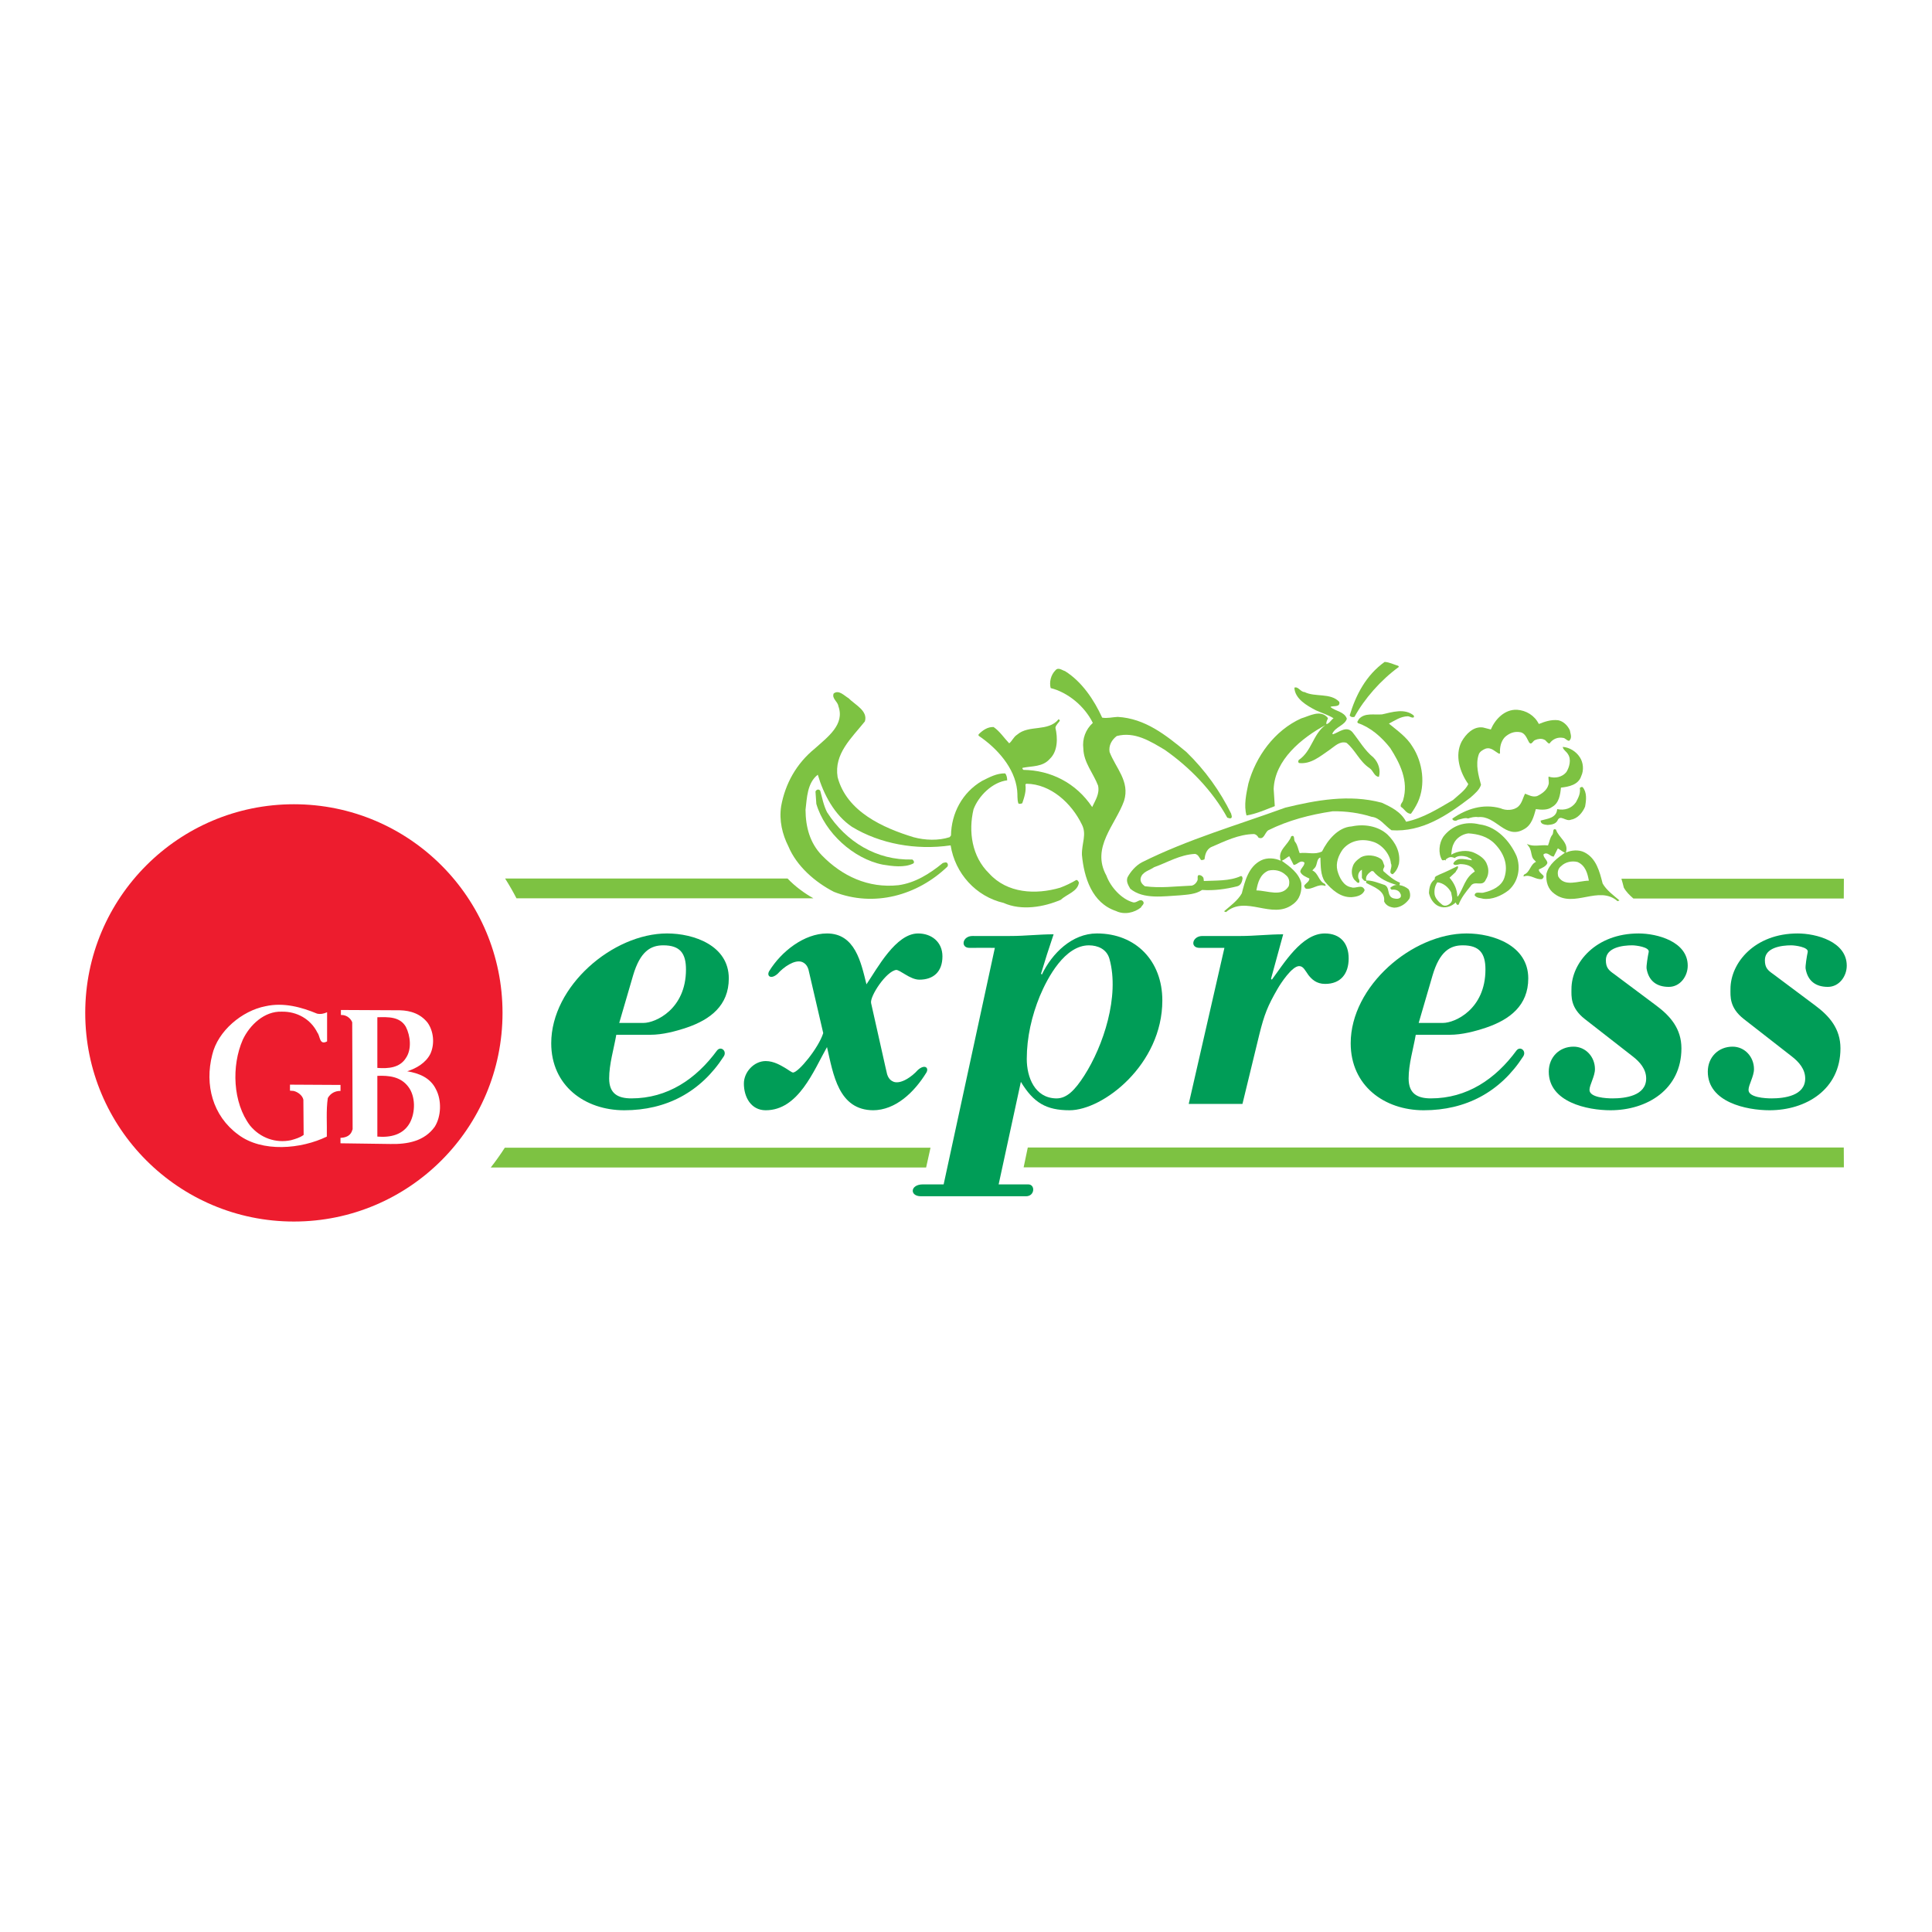 <?xml version="1.0" encoding="utf-8"?>
<!-- Generator: Adobe Illustrator 13.0.0, SVG Export Plug-In . SVG Version: 6.00 Build 14948)  -->
<!DOCTYPE svg PUBLIC "-//W3C//DTD SVG 1.0//EN" "http://www.w3.org/TR/2001/REC-SVG-20010904/DTD/svg10.dtd">
<svg version="1.0" id="Layer_1" xmlns="http://www.w3.org/2000/svg" xmlns:xlink="http://www.w3.org/1999/xlink" x="0px" y="0px"
	 width="192.756px" height="192.756px" viewBox="0 0 192.756 192.756" enable-background="new 0 0 192.756 192.756"
	 xml:space="preserve">
<g>
	<polygon fill-rule="evenodd" clip-rule="evenodd" fill="#FFFFFF" points="0,0 192.756,0 192.756,192.756 0,192.756 0,0 	"/>
	<path fill-rule="evenodd" clip-rule="evenodd" fill="#ED1C2E" d="M29.321,121.873c11.496,0,20.816-9.32,20.816-20.816
		c0-11.497-9.32-20.817-20.816-20.817c-11.497,0-20.817,9.32-20.817,20.817C8.504,112.553,17.824,121.873,29.321,121.873
		L29.321,121.873z"/>
	<path fill-rule="evenodd" clip-rule="evenodd" fill="#FFFFFF" d="M31.632,101.129c0.348,0.084,0.71,0,1.002-0.139v2.91
		c-0.779,0.418-0.682-0.529-0.961-0.863c-0.668-1.364-2.06-2.132-3.551-2.103c-1.741-0.07-3.203,1.322-3.899,2.799
		c-1.142,2.604-1.003,6.28,0.724,8.564c1.017,1.239,2.562,1.782,4.081,1.462c0.446-0.125,0.891-0.251,1.267-0.528l-0.027-3.51
		c-0.084-0.432-0.558-0.78-0.975-0.878l-0.362-0.027v-0.6l5.042,0.028v0.599c-0.529-0.014-1.002,0.237-1.267,0.71
		c-0.182,1.212-0.07,2.604-0.098,3.844c-2.535,1.239-6.462,1.616-8.857-0.209c-2.535-1.865-3.343-4.957-2.577-7.951
		c0.557-2.382,2.98-4.4,5.32-4.847C28.304,99.987,30.086,100.488,31.632,101.129L31.632,101.129z"/>
	<path fill-rule="evenodd" clip-rule="evenodd" fill="#FFFFFF" d="M39.89,100.795c1.086,0.027,2.075,0.362,2.771,1.239
		c0.613,0.863,0.724,2.131,0.278,3.105c-0.459,0.919-1.42,1.462-2.312,1.741c1.155,0.194,2.297,0.626,2.868,1.796
		c0.585,1.101,0.53,2.715-0.125,3.746c-1.03,1.435-2.715,1.755-4.442,1.713l-4.958-0.069v-0.543
		c0.446-0.015,0.905-0.153,1.114-0.599l0.098-0.266l-0.042-10.666c-0.153-0.404-0.585-0.725-1.031-0.725h-0.097v-0.501
		L39.89,100.795L39.89,100.795z M37.648,101.491v5.055c1.114,0.084,2.228-0.014,2.84-0.975c0.613-0.877,0.46-2.242,0-3.133
		C39.89,101.421,38.748,101.463,37.648,101.491L37.648,101.491z M37.648,107.34v6.058c1.323,0.111,2.59-0.181,3.245-1.378
		c0.557-1.031,0.585-2.646-0.167-3.607C39.988,107.438,38.846,107.284,37.648,107.34L37.648,107.34z"/>
	<path fill-rule="evenodd" clip-rule="evenodd" fill="#7DC242" d="M81.835,78.888c0.19,0.692,0.334,1.469,0.683,2.153
		c1.897,2.952,4.946,4.816,8.507,4.711c0.112,0.075,0.275,0.31,0.057,0.416c-0.872,0.413-2.052,0.257-3.018,0.095
		c-2.922-0.588-5.775-3.188-6.618-6.06l-0.085-1.232C81.454,78.761,81.685,78.697,81.835,78.888L81.835,78.888z"/>
	<path fill-rule="evenodd" clip-rule="evenodd" fill="#7DC242" d="M81.296,74.683c1.283-1.155,3.013-2.395,2.348-4.232
		c-0.055-0.459-0.674-0.752-0.47-1.259c0.515-0.411,1.063,0.223,1.484,0.466c0.634,0.651,1.957,1.254,1.633,2.314
		c-1.33,1.668-3.098,3.221-2.723,5.562c0.908,3.46,4.566,5.074,7.577,5.994c1.146,0.312,2.488,0.358,3.6-0.003l0.135-0.167
		c0.035-2.228,1.136-4.304,3.105-5.449c0.727-0.36,1.44-0.764,2.297-0.749c0.165,0.191,0.199,0.45,0.205,0.693
		c-1.464,0.177-2.854,1.543-3.359,2.897c-0.52,2.196-0.178,4.708,1.563,6.397c1.802,1.992,4.654,2.134,7.079,1.419
		c0.564-0.209,1.088-0.462,1.613-0.772c0.156,0.005,0.194,0.149,0.263,0.252c-0.117,0.911-1.212,1.158-1.804,1.723
		c-1.683,0.727-3.925,1.12-5.711,0.315c-2.764-0.64-4.841-2.941-5.286-5.742c-3.489,0.506-7.052-0.161-9.836-1.844
		c-1.759-1.176-2.844-3.257-3.418-5.206c-1.057,0.82-1.081,2.306-1.223,3.5c0.012,1.715,0.428,3.301,1.628,4.543
		c2,2.056,4.613,3.304,7.639,2.981c1.666-0.228,3.111-1.134,4.435-2.217c0.129-0.01,0.276-0.119,0.415-0.014
		c0.097,0.089,0.12,0.261,0.044,0.373c-2.986,2.868-7.315,4.102-11.332,2.519c-1.853-0.951-3.711-2.544-4.542-4.544
		c-0.602-1.192-0.939-2.576-0.717-4.011C78.345,78.195,79.443,76.19,81.296,74.683L81.296,74.683z"/>
	<path fill-rule="evenodd" clip-rule="evenodd" fill="#7DC242" d="M97.633,73.268c0.414-0.414,0.897-0.754,1.497-0.733
		c0.614,0.421,1.034,1.079,1.558,1.626c0.293-0.218,0.422-0.628,0.787-0.858c1.179-1.03,3.08-0.25,4.14-1.541
		c0.085,0.031,0.098,0.061,0.124,0.147c-0.122,0.21-0.4,0.415-0.439,0.699c0.236,1.008,0.247,2.337-0.551,3.095
		c-0.715,0.833-1.782,0.709-2.731,0.905c-0.047,0.098,0.038,0.144,0.093,0.203c2.699,0.037,5.241,1.283,6.856,3.711
		c0.31-0.675,0.761-1.316,0.589-2.137c-0.471-1.245-1.434-2.293-1.471-3.694c-0.123-0.976,0.224-1.907,0.946-2.567
		c-0.813-1.657-2.479-3.043-4.207-3.476c-0.151-0.591,0.017-1.314,0.476-1.769c0.284-0.347,0.657-0.006,0.955,0.076
		c1.72,1.075,2.926,2.931,3.709,4.645c0.512,0.089,1.031-0.05,1.546-0.075c2.738,0.153,4.809,1.811,6.85,3.497
		c1.894,1.837,3.378,3.932,4.472,6.157c0.01,0.129,0.119,0.275,0.028,0.415c-0.134,0.124-0.271,0.005-0.414-0.015
		c-1.478-2.695-3.767-5.046-6.25-6.776c-1.413-0.835-2.979-1.847-4.781-1.367c-0.499,0.383-0.818,0.943-0.712,1.59
		c0.602,1.592,2.055,2.929,1.443,4.879c-0.84,2.371-3.318,4.642-1.76,7.454c0.404,1.114,1.476,2.337,2.65,2.664
		c0.396,0.114,0.717-0.475,1.03-0.064c0.135,0.247-0.155,0.38-0.234,0.578c-0.661,0.534-1.669,0.756-2.484,0.356
		c-2.414-0.799-3.196-3.369-3.404-5.604c-0.031-1.159,0.515-2.054-0.021-3.059c-1.014-2.078-3.075-4.007-5.517-4.036l-0.103,0.068
		c0.104,0.675-0.117,1.296-0.309,1.875c-0.102,0.054-0.274,0.09-0.387,0.03c-0.143-0.405-0.069-0.874-0.125-1.319
		c-0.236-2.237-1.997-4.199-3.854-5.45L97.633,73.268L97.633,73.268z"/>
	<path fill-rule="evenodd" clip-rule="evenodd" fill="#7DC242" d="M113.917,86.037c4.595-2.297,9.516-3.711,14.319-5.458
		c3.041-0.736,6.363-1.364,9.618-0.493c0.914,0.417,1.912,0.895,2.435,1.899c1.697-0.355,3.174-1.289,4.676-2.166
		c0.502-0.468,1.233-0.957,1.526-1.589c-0.844-1.188-1.371-2.863-0.666-4.238c0.427-0.756,1.169-1.545,2.135-1.411l0.779,0.199
		c0.436-1.028,1.385-2.023,2.611-1.966c0.912,0.061,1.752,0.561,2.18,1.419c0.564-0.223,1.202-0.458,1.928-0.376
		c0.524,0.104,0.938,0.519,1.165,0.999c0.059,0.373,0.26,0.751-0.065,1.055c-0.243-0.008-0.377-0.271-0.604-0.292
		c-0.567-0.105-1.062,0.134-1.362,0.566c-0.229-0.022-0.317-0.325-0.529-0.39c-0.281-0.139-0.641-0.08-0.901,0.04
		c-0.231,0.063-0.348,0.545-0.595,0.25c-0.216-0.365-0.382-0.942-0.878-1.03c-0.597-0.121-1.133,0.103-1.561,0.502
		c-0.387,0.429-0.507,1.011-0.471,1.598l-0.073,0.054c-0.436-0.215-0.79-0.685-1.354-0.519c-0.274,0.105-0.625,0.307-0.707,0.618
		c-0.32,0.989-0.015,2.057,0.238,2.994c-0.161,0.509-0.616,0.879-1.044,1.264c-2.35,1.804-4.851,3.474-7.887,3.268
		c-0.67-0.452-1.156-1.255-1.981-1.341c-1.201-0.385-2.58-0.576-3.896-0.55c-2.255,0.335-4.432,0.902-6.438,1.903
		c-0.338,0.26-0.405,0.972-0.954,0.725c-0.107-0.19-0.231-0.309-0.431-0.358c-1.558,0.017-2.953,0.726-4.331,1.32
		c-0.453,0.27-0.569,0.737-0.629,1.207c-0.115,0.039-0.217,0.093-0.345,0.06c-0.177-0.234-0.267-0.538-0.593-0.606
		c-1.503,0.076-2.744,0.847-4.09,1.329c-0.454,0.327-1.188,0.444-1.338,1.096c-0.069,0.341,0.15,0.605,0.415,0.801
		c1.563,0.211,3.014,0.005,4.56-0.055c0.284,0.024,0.564-0.237,0.674-0.491c0.12-0.167-0.106-0.618,0.248-0.563
		c0.156,0.02,0.295,0.139,0.376,0.285c-0.032,0.113,0.065,0.188,0.019,0.301c1.216-0.058,2.585,0.019,3.688-0.486
		c0.158-0.037,0.166,0.134,0.191,0.221c-0.039,0.313-0.167,0.709-0.542,0.796c-1.109,0.275-2.301,0.448-3.498,0.363
		c-0.645,0.435-1.445,0.464-2.219,0.537c-1.617,0.086-3.645,0.43-4.949-0.659c-0.188-0.334-0.433-0.701-0.274-1.138
		C112.799,86.955,113.319,86.359,113.917,86.037L113.917,86.037z"/>
	<path fill-rule="evenodd" clip-rule="evenodd" fill="#7DC242" d="M123.896,89.128c0.314-1.232,0.664-2.663,1.929-3.29
		c0.582-0.294,1.38-0.237,1.956,0.04c-0.363-1.056,0.77-1.588,1.042-2.436c0.408-0.214,0.215,0.394,0.395,0.556
		c0.261,0.338,0.289,0.739,0.447,1.116c0.804-0.1,1.508,0.195,2.234-0.165c0.554-1.124,1.6-2.416,2.959-2.497
		c1.267-0.27,2.645-0.036,3.572,0.811c0.801,0.785,1.324,1.775,1.142,2.912c-0.101,0.411-0.299,0.79-0.623,1.05
		c-0.524-0.119,0.039-0.685-0.177-1.078c-0.081-0.946-0.918-1.932-1.838-2.179c-1.046-0.322-2.225-0.135-2.971,0.782
		c-0.421,0.6-0.718,1.333-0.53,2.11c0.177,0.663,0.603,1.549,1.385,1.663c0.437,0.186,1.085-0.377,1.333,0.275
		c-0.176,0.537-0.795,0.672-1.296,0.711c-1.13,0.047-1.988-0.755-2.661-1.536c-0.462-0.673-0.417-1.572-0.459-2.416
		c-0.375,0.101-0.295,0.675-0.52,0.982l-0.282,0.304c0.619,0.279,0.619,1.093,1.253,1.344c0.012,0.072,0.124,0.133,0.036,0.202
		c-0.733-0.269-1.257,0.399-1.938,0.275c-0.083-0.074-0.234-0.237-0.115-0.375c0.193-0.208,0.484-0.383,0.465-0.641
		c-0.337-0.155-0.774-0.327-0.905-0.674c0.027-0.356,0.42-0.542,0.418-0.914c-0.431-0.329-0.693,0.233-1.079,0.234l-0.441-0.873
		c-0.263,0.148-0.498,0.368-0.744,0.459c0.794,0.571,1.7,1.217,1.95,2.226c0.071,0.831-0.142,1.624-0.859,2.127
		c-2.069,1.557-4.667-0.962-6.656,0.768l-0.197-0.078C122.737,90.388,123.499,89.843,123.896,89.128L123.896,89.128z"/>
	<path fill-rule="evenodd" clip-rule="evenodd" fill="#7DC242" d="M129.819,71.677c0.808-0.229,1.947-0.946,2.673-0.035
		c-0.05,0.198-0.214,0.393-0.15,0.609c0.303-0.075,0.458-0.427,0.707-0.59c-0.56-0.348-1.182-0.527-1.759-0.791
		c-0.884-0.459-2.104-1.145-2.149-2.261c0.377-0.158,0.613,0.436,1.013,0.436c1.054,0.537,2.585,0.047,3.467,0.978
		c0.124,0.547-0.557,0.381-0.846,0.485l-0.03,0.042c0.528,0.418,1.385,0.448,1.632,1.157c-0.21,0.679-1.128,0.789-1.452,1.493
		l0.069,0.06c0.592-0.194,1.315-0.869,1.922-0.233c0.712,0.882,1.223,1.829,2.111,2.546c0.511,0.518,0.741,1.268,0.547,1.933
		c-0.47-0.031-0.55-0.605-0.927-0.861c-1.033-0.693-1.423-1.821-2.312-2.538c-0.692-0.196-1.184,0.373-1.711,0.726
		c-0.937,0.639-1.85,1.436-3.03,1.294c-0.097-0.104-0.079-0.188-0.019-0.301c1.317-0.897,1.389-2.523,2.65-3.479
		c-2.345,1.276-5.035,3.453-5.151,6.364l0.111,1.718c-0.927,0.354-1.826,0.765-2.818,0.931c-0.293-1.011-0.023-2.187,0.183-3.18
		C125.285,75.491,127.148,72.883,129.819,71.677L129.819,71.677z"/>
	<path fill-rule="evenodd" clip-rule="evenodd" fill="#7DC242" d="M138.146,66.039c0.498,0.031,0.905,0.26,1.357,0.39l0.068,0.103
		c-1.818,1.322-3.455,3.194-4.432,4.988c-0.159,0.052-0.373,0.044-0.481-0.146C135.272,69.338,136.284,67.374,138.146,66.039
		L138.146,66.039z"/>
	<path fill-rule="evenodd" clip-rule="evenodd" fill="#7DC242" d="M135.779,85.529c0.567-0.309,1.436-0.207,1.952,0.139
		c0.279,0.182,0.27,0.467,0.39,0.7c0.021,0.215-0.212,0.335-0.091,0.554c0.514,0.446,1.025,0.907,1.646,1.143l-0.052,0.241
		c0.341,0.055,0.65,0.194,0.914,0.417c0.148,0.262,0.22,0.665,0.066,0.959c-0.346,0.488-0.887,0.869-1.502,0.876
		c-0.413-0.043-0.821-0.2-1.007-0.621c0.138-1.095-1.078-1.452-1.792-1.849l0.006-0.199c-0.174,0.08-0.337-0.155-0.432-0.301
		l-0.001-0.814c-0.319,0.16-0.433,0.528-0.345,0.874c0.097,0.104,0.106,0.232,0.087,0.389c-0.178,0.165-0.337-0.169-0.464-0.23
		c-0.302-0.354-0.354-0.898-0.196-1.335C135.075,86.047,135.428,85.774,135.779,85.529L135.779,85.529z"/>
	<path fill-rule="evenodd" clip-rule="evenodd" fill="#7DC242" d="M137.891,71.273c0.994-0.223,2.251-0.636,3.154,0.11
		c0.012,0.058,0.039,0.101,0.022,0.172c-0.176,0.123-0.397-0.085-0.611-0.093c-0.715,0.018-1.271,0.413-1.883,0.734
		c0.805,0.671,1.782,1.334,2.362,2.312c1.003,1.535,1.325,3.789,0.521,5.533c-0.186,0.394-0.413,0.771-0.684,1.147
		c-0.458,0.013-0.654-0.494-1.004-0.692c-0.105-0.261,0.187-0.437,0.224-0.678c0.565-1.895-0.315-3.668-1.291-5.188
		c-0.861-1.102-1.957-2.055-3.213-2.484c-0.167-0.134,0.052-0.27,0.085-0.397C136.154,71.083,137.088,71.345,137.891,71.273
		L137.891,71.273z"/>
	<path fill-rule="evenodd" clip-rule="evenodd" fill="#7DC242" d="M143.149,87.724c-0.069-0.329,0.298-0.356,0.465-0.473
		c0.619-0.25,1.255-0.567,1.821-0.845c0.128,0.208-0.137,0.402-0.212,0.603l-0.603,0.562c0.457,0.518,0.76,1.153,0.776,1.859
		l0.067,0.002c0.559-0.835,0.704-1.875,1.675-2.479c-0.237-0.592-0.87-0.736-1.467-0.743c-0.219,0.046-0.522,0.185-0.678-0.024
		c0.062-0.242,0.34-0.422,0.56-0.469c0.449-0.065,0.92,0.073,1.299,0.113c-0.048-0.205-0.318-0.228-0.477-0.342
		c-0.377-0.108-0.917-0.167-1.239,0.12c-0.375-0.162-0.553-0.114-0.887,0.132l-0.005,0.136c-0.076-0.179-0.26,0.045-0.378-0.082
		c-0.396-0.679-0.294-1.679,0.136-2.316c0.854-1.124,2.199-1.579,3.599-1.231c1.703,0.209,3.024,1.625,3.704,3.156
		c0.435,1.142,0.202,2.547-0.792,3.422c-0.714,0.555-1.666,0.956-2.523,0.846c-0.31-0.092-0.633-0.049-0.866-0.342
		c0.043-0.473,0.656-0.153,0.96-0.292c0.779-0.176,1.731-0.604,2.006-1.463c0.425-1.289-0.063-2.473-0.954-3.386
		c-0.708-0.73-1.676-0.981-2.638-1.042c-0.6,0.074-1.238,0.473-1.476,1.062c-0.16,0.307-0.188,0.699-0.228,1.064
		c0.61-0.372,1.593-0.527,2.313-0.177c0.494,0.221,1.092,0.608,1.262,1.184c0.188,0.454,0.167,1.037-0.118,1.461
		c-0.328,0.83-1.142,0.015-1.545,0.693c-0.468,0.567-0.922,1.149-1.176,1.818c-0.167,0.103-0.242-0.09-0.292-0.214
		c-0.422,0.419-1.107,0.64-1.695,0.375c-0.522-0.222-0.869-0.79-0.973-1.309C142.592,88.559,142.69,88.06,143.149,87.724
		L143.149,87.724z"/>
	<path fill-rule="evenodd" clip-rule="evenodd" fill="#7DC242" d="M144.9,81.675c1.376-0.966,3.067-1.521,4.808-1.033
		c0.534,0.248,1.32,0.232,1.777-0.181c0.384-0.358,0.444-0.856,0.674-1.276c0.366,0.142,0.744,0.369,1.191,0.242
		c0.464-0.212,0.978-0.58,1.124-1.089c0.124-0.281-0.022-0.601,0.029-0.856c0.636,0.208,1.355,0.062,1.773-0.452
		c0.303-0.476,0.516-1.268,0.162-1.78c-0.134-0.262-0.513-0.461-0.518-0.733c0.655,0.052,1.313,0.432,1.706,1.045
		c0.34,0.512,0.413,1.286,0.136,1.862c-0.273,0.876-1.237,1.071-2.026,1.158c-0.067,0.698-0.183,1.537-0.882,1.927
		c-0.44,0.342-1.11,0.29-1.622,0.215c-0.212,0.764-0.428,1.614-1.198,2.016c-1.852,1.064-2.766-1.411-4.559-1.216
		c-0.369-0.056-0.687,0.033-1.005,0.136c-0.281-0.11-0.688,0.062-1.033,0.136C145.29,81.946,144.906,81.904,144.9,81.675
		L144.9,81.675z"/>
	<path fill-rule="evenodd" clip-rule="evenodd" fill="#7DC242" d="M153.708,81.868c0.664-0.191,1.58-0.23,1.654-1.143
		c0.724,0.154,1.416-0.05,1.866-0.677c0.23-0.435,0.474-0.87,0.394-1.429c0.074-0.083,0.176-0.123,0.274-0.09
		c0.453,0.516,0.368,1.313,0.246,1.952c-0.234,0.577-0.741,1.188-1.388,1.294c-0.538,0.253-1.094-0.595-1.376,0.124
		c-0.212,0.335-0.6,0.379-0.972,0.409C154.123,82.269,153.709,82.254,153.708,81.868L153.708,81.868z"/>
	<path fill-rule="evenodd" clip-rule="evenodd" fill="#FFFFFF" d="M126.546,86.864c0.62-0.15,1.286,0.002,1.728,0.432
		c0.362,0.27,0.419,0.701,0.305,1.111c-0.668,1.134-2.13,0.44-3.229,0.43C125.49,88.069,125.705,87.234,126.546,86.864
		L126.546,86.864z"/>
	<path fill-rule="evenodd" clip-rule="evenodd" fill="#FFFFFF" d="M143.402,88.031c0.598,0.05,1.097,0.481,1.379,1.006
		c0.031,0.315,0.206,0.65,0.023,0.958c-0.194,0.265-0.574,0.494-0.896,0.283c-0.361-0.284-0.776-0.684-0.788-1.156
		C143.093,88.707,143.191,88.338,143.402,88.031L143.402,88.031z"/>
	<path fill-rule="evenodd" clip-rule="evenodd" fill="#FFFFFF" d="M136.831,86.909l0.171,0.005c0.616,0.765,1.476,1.123,2.353,1.382
		c-0.243-0.009-0.433,0.114-0.624,0.25c-0.046,0.113,0.065,0.188,0.121,0.219c0.388-0.043,0.755,0.069,0.885,0.445
		c0.056,0.059,0.022,0.172,0.02,0.272c-0.166,0.251-0.479,0.198-0.72,0.146c-0.764-0.212-0.258-1.195-1.023-1.378
		c-0.537-0.176-1.143-0.426-1.7-0.403C136.186,87.4,136.553,87.113,136.831,86.909L136.831,86.909z"/>
	<path fill-rule="evenodd" clip-rule="evenodd" fill="#7DC242" d="M152.647,84.669c0.18,0.427,0.121,0.738,0.334,1.027l0.267,0.288
		c-0.585,0.263-0.585,1.032-1.184,1.269c-0.012,0.068-0.117,0.126-0.034,0.19c0.693-0.253,1.188,0.377,1.831,0.26
		c0.078-0.07,0.222-0.224,0.108-0.354c-0.182-0.196-0.458-0.362-0.439-0.605c0.319-0.146,0.731-0.309,0.854-0.637
		c-0.024-0.336-0.395-0.513-0.394-0.864c0.407-0.311,0.655,0.22,1.02,0.221l0.417-0.824c0.247,0.14,0.471,0.348,0.703,0.434
		c-0.751,0.539-1.606,1.149-1.843,2.102c-0.067,0.785,0.135,1.533,0.812,2.009c1.953,1.47,4.407-0.909,6.286,0.725l0.187-0.074
		c-0.585-0.506-1.305-1.021-1.679-1.695c-0.297-1.164-0.628-2.515-1.822-3.108c-0.55-0.277-1.303-0.224-1.848,0.038
		c0.344-0.997-0.727-1.5-0.983-2.3c-0.386-0.203-0.204,0.372-0.373,0.526c-0.246,0.319-0.272,0.698-0.423,1.054
		c-0.759-0.095-1.424,0.185-2.11-0.156C152.535,84.444,152.647,84.612,152.647,84.669L152.647,84.669z"/>
	<path fill-rule="evenodd" clip-rule="evenodd" fill="#FFFFFF" d="M157.391,86.001c-0.585-0.141-1.214,0.002-1.632,0.408
		c-0.342,0.255-0.395,0.662-0.287,1.049c0.631,1.071,2.012,0.416,3.05,0.407C158.389,87.14,158.186,86.352,157.391,86.001
		L157.391,86.001z"/>
	<path fill-rule="evenodd" clip-rule="evenodd" fill="#009D57" d="M87.158,110.771c-3.518,0-4.021-3.597-4.648-6.304
		c-1.341,2.369-2.848,6.304-6.115,6.304c-1.465,0-2.178-1.312-2.178-2.666c0-1.142,1.005-2.242,2.178-2.242
		c0.837,0,1.55,0.466,1.927,0.678c0.293,0.169,0.67,0.465,0.796,0.465c0.544,0,2.555-2.453,3.016-3.934l-1.418-6.102
		c-0.121-0.725-0.514-0.926-0.725-1.005c-0.724-0.238-1.805,0.511-2.401,1.186c-0.675,0.601-1.124,0.235-0.853-0.253
		c1.216-1.983,3.512-3.767,5.773-3.767c2.806,0,3.392,2.877,3.937,5.076c1.089-1.607,2.932-5.076,5.151-5.076
		c1.34,0,2.429,0.846,2.429,2.284c0,1.523-0.88,2.327-2.304,2.327c-0.461,0-0.963-0.254-1.382-0.508
		c-0.419-0.254-0.754-0.465-0.921-0.465c-1.005,0.127-2.639,2.623-2.513,3.299l1.424,6.346l0.12,0.518
		c0.122,0.725,0.514,0.926,0.725,1.006c0.724,0.237,1.805-0.512,2.401-1.187c0.675-0.601,1.124-0.236,0.853,0.253
		c-1.216,1.983-3.089,3.768-5.35,3.768H87.158L87.158,110.771z"/>
	<path fill-rule="evenodd" clip-rule="evenodd" fill="#009D57" d="M99.635,118.166h2.931c0.75-0.019,0.692,1.197-0.21,1.185H91.862
		c-1.123-0.014-1.065-1.178,0.209-1.185h2.077l5.109-23.597c0,0-1.706-0.016-2.51,0c-0.948,0.019-0.745-1.198,0.293-1.185
		c0.852,0.011,3.808,0,3.808,0c1.424,0,2.848-0.169,4.271-0.169c-0.46,1.354-0.879,2.665-1.256,3.934l0.083,0.085
		c1.006-2.115,3.016-4.104,5.486-4.104c3.896,0,6.534,2.75,6.534,6.684c0,6.388-5.905,10.957-9.256,10.957
		c-2.346,0-3.602-0.762-4.858-2.835L99.635,118.166L99.635,118.166z M103.739,99.392c-0.796,1.946-1.298,4.104-1.298,6.261
		c0,1.819,0.796,3.895,2.932,3.935c1.061,0.02,1.875-0.827,2.811-2.284c1.884-2.938,3.544-7.902,2.508-11.633
		c-0.273-0.985-1.172-1.354-2.052-1.354C106.252,94.315,104.535,97.488,103.739,99.392L103.739,99.392z"/>
	<path fill-rule="evenodd" clip-rule="evenodd" fill="#009D57" d="M126.809,97.657l0.084,0.085c1.173-1.565,2.974-4.611,5.277-4.611
		c1.549,0,2.387,0.974,2.387,2.496s-0.796,2.538-2.346,2.538c-0.879,0-1.34-0.466-1.675-0.889c-0.335-0.465-0.503-0.888-0.921-0.888
		c-0.713,0-1.844,1.735-2.137,2.242c-1.005,1.735-1.34,2.581-1.843,4.611l-1.675,6.896H118.6l3.56-15.567h-2.48
		c-1.005-0.008-0.714-1.198,0.293-1.185h3.779c1.424,0,2.849-0.169,4.272-0.169L126.809,97.657L126.809,97.657z"/>
	<path fill-rule="evenodd" clip-rule="evenodd" fill="#009D57" d="M158.125,101.676c-1.466-1.142-1.34-2.284-1.34-3.003
		c0-2.623,2.429-5.542,6.701-5.542c1.843,0,4.899,0.804,4.899,3.215c0,1.058-0.754,2.115-1.885,2.115
		c-1.214,0-2.01-0.592-2.219-1.819c-0.043-0.254,0.125-1.269,0.209-1.65c0.126-0.507-1.299-0.677-1.634-0.677
		c-0.963,0-2.638,0.211-2.638,1.481c0,0.761,0.293,1.015,0.837,1.395l4.188,3.131c1.424,1.058,2.513,2.327,2.513,4.272
		c0,4.104-3.435,6.177-7.078,6.177c-2.303,0-6.156-0.805-6.156-3.851c0-1.438,1.047-2.495,2.471-2.495
		c1.215,0,2.136,1.016,2.136,2.241c0,0.72-0.544,1.566-0.544,2.073c0,0.762,1.675,0.847,2.304,0.847c1.256,0,3.35-0.254,3.35-1.988
		c0-0.932-0.628-1.65-1.34-2.2L158.125,101.676L158.125,101.676z"/>
	<path fill-rule="evenodd" clip-rule="evenodd" fill="#009D57" d="M173.991,101.676c-1.466-1.142-1.341-2.284-1.341-3.003
		c0-2.623,2.43-5.542,6.701-5.542c1.843,0,4.9,0.804,4.9,3.215c0,1.058-0.754,2.115-1.885,2.115c-1.215,0-2.011-0.592-2.22-1.819
		c-0.042-0.254,0.126-1.269,0.209-1.65c0.126-0.507-1.298-0.677-1.633-0.677c-0.963,0-2.639,0.211-2.639,1.481
		c0,0.761,0.293,1.015,0.838,1.395l4.188,3.131c1.425,1.058,2.514,2.327,2.514,4.272c0,4.104-3.435,6.177-7.078,6.177
		c-2.304,0-6.157-0.805-6.157-3.851c0-1.438,1.047-2.495,2.472-2.495c1.215,0,2.136,1.016,2.136,2.241
		c0,0.72-0.545,1.566-0.545,2.073c0,0.762,1.676,0.847,2.304,0.847c1.257,0,3.351-0.254,3.351-1.988c0-0.932-0.628-1.65-1.34-2.2
		L173.991,101.676L173.991,101.676z"/>
	<path fill-rule="evenodd" clip-rule="evenodd" fill="#009D57" d="M61.488,103.241c-0.251,1.438-0.712,2.919-0.712,4.357
		c0,1.522,0.879,1.988,2.219,1.988c3.602,0,6.45-1.925,8.544-4.78c0.378-0.477,1.018,0.053,0.67,0.592
		c-2.299,3.564-5.738,5.373-9.926,5.373c-3.937,0-7.287-2.454-7.287-6.685c0-5.711,6.156-10.956,11.559-10.956
		c2.639,0,6.157,1.185,6.157,4.484c0,2.707-1.843,4.104-4.188,4.907c-1.131,0.38-2.429,0.719-3.644,0.719H61.488L61.488,103.241z
		 M64.21,102.057c1.172,0,4.23-1.354,4.23-5.33c0-1.608-0.586-2.412-2.262-2.412c-1.256,0-2.303,0.592-3.015,3.004l-1.382,4.737
		H64.21L64.21,102.057z"/>
	<path fill-rule="evenodd" clip-rule="evenodd" fill="#009D57" d="M141.25,103.241c-0.251,1.438-0.711,2.919-0.711,4.357
		c0,1.522,0.879,1.988,2.219,1.988c3.603,0,6.45-1.925,8.544-4.78c0.378-0.477,1.019,0.053,0.67,0.592
		c-2.299,3.564-5.737,5.373-9.926,5.373c-3.937,0-7.287-2.454-7.287-6.685c0-5.711,6.156-10.956,11.56-10.956
		c2.639,0,6.156,1.185,6.156,4.484c0,2.707-1.843,4.104-4.188,4.907c-1.131,0.38-2.429,0.719-3.644,0.719H141.25L141.25,103.241z
		 M143.973,102.057c1.173,0,4.23-1.354,4.23-5.33c0-1.608-0.587-2.412-2.262-2.412c-1.257,0-2.304,0.592-3.016,3.004l-1.382,4.737
		H143.973L143.973,102.057z"/>
	<path fill-rule="evenodd" clip-rule="evenodd" fill="#7DC242" d="M50.365,114.507c-0.437,0.682-0.905,1.34-1.403,1.975h43.437
		l0.439-1.975H50.365L50.365,114.507z"/>
	<polygon fill-rule="evenodd" clip-rule="evenodd" fill="#7DC242" points="183.964,116.464 183.954,114.489 102.542,114.489 
		102.129,116.464 183.964,116.464 	"/>
	<path fill-rule="evenodd" clip-rule="evenodd" fill="#7DC242" d="M161.768,87.669c0.091,0.299,0.168,0.603,0.242,0.894
		c0.226,0.407,0.578,0.756,0.95,1.08h20.994l0.01-1.974H161.768L161.768,87.669z"/>
	<path fill-rule="evenodd" clip-rule="evenodd" fill="#7DC242" d="M51.53,89.626h29.628c-0.918-0.513-1.822-1.181-2.584-1.975
		H50.395C50.802,88.291,51.181,88.949,51.53,89.626L51.53,89.626z"/>
</g>
</svg>
